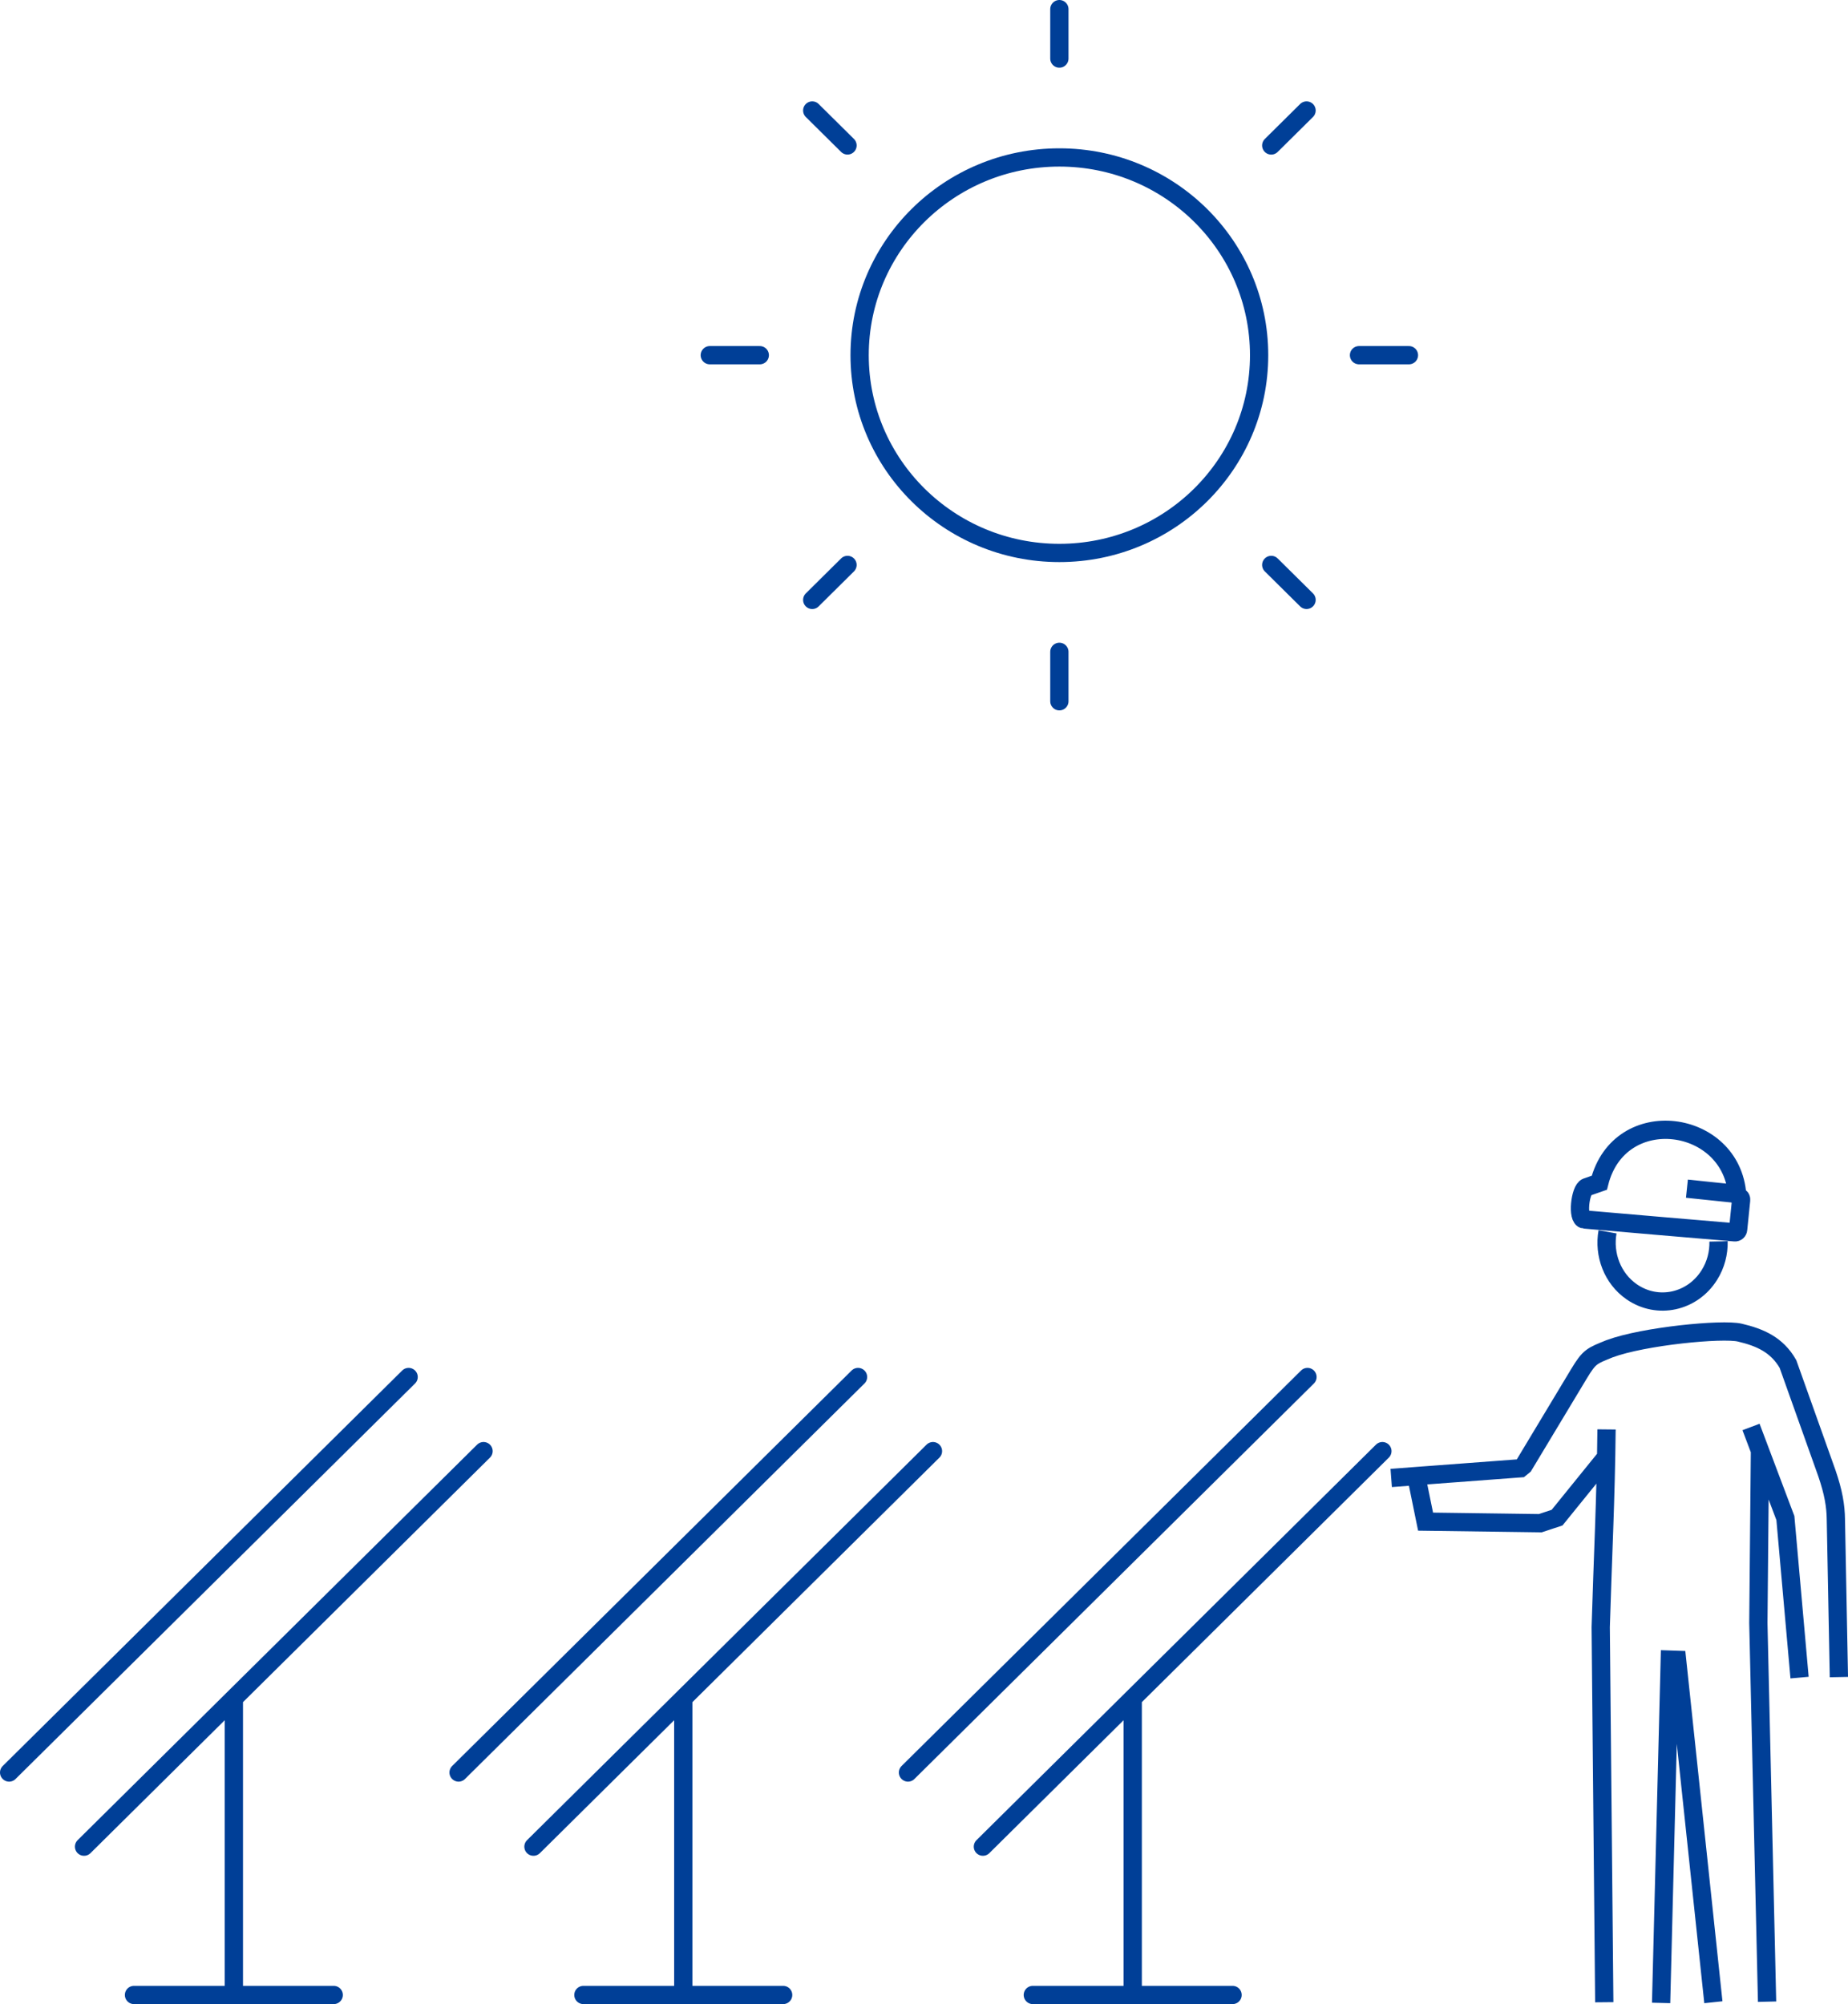 <svg xmlns="http://www.w3.org/2000/svg" xml:space="preserve" id="Ebene_1" x="0" y="0" version="1.1" viewBox="0 0 75.883 82.292">
  <path fill="none" stroke="#003F97" stroke-linecap="round" stroke-linejoin="round" stroke-miterlimit="10" stroke-width=".75" d="M16.779 56.542.375 72.782M3.451 75.827l16.404-16.241M9.603 81.917v-12.18M5.502 81.917h8.201M35.233 56.542 18.83 72.782M21.905 75.827 38.31 59.586M28.057 81.917v-12.18M23.956 81.917h8.202M53.688 56.542l-16.404 16.24M40.36 75.827l16.404-16.241M46.512 81.917v-12.18M42.41 81.917h8.202"/>
  <path fill="none" stroke="#003F97" stroke-miterlimit="2.613" stroke-width=".75" d="m71.33 49.024-2.061-.215m-3.26 1.772c-.166.93.197 1.914.995 2.465 1.062.732 2.486.424 3.185-.689.268-.426.389-.91.378-1.383m-5.515-.901c-.304-.023-.171-1.23.098-1.326l.522-.182c.829-3.281 5.447-2.635 5.662.51.012.082.177.045.16.201l-.122 1.203c-.005.074-.067.131-.139.123-2.061-.17-4.122-.353-6.181-.529zm6.849 8.521 1.411 3.74.582 6.551m-7.926-10.191c-.028 2.828-.155 5.289-.239 8.121l.146 15.4m6.685-.023-.358-15.545.066-7.084M58.155 60.61l4.276-.32.138-.113 2.265-3.764c.438-.727.536-.736 1.258-1.031 1.406-.521 4.639-.832 5.35-.662.83.195 1.524.498 1.976 1.289l1.598 4.484c.268.783.362 1.334.369 1.902l.124 6.469m-18.383-8.176 1.029-.078.382 1.871 4.711.064.69-.229 1.991-2.459m4.426 22.358-1.491-14.059-.299-.01-.356 14.098"/>
  <ellipse cx="43.5" cy="14.585" fill="none" stroke="#003F97" stroke-linecap="round" stroke-linejoin="round" stroke-miterlimit="10" stroke-width=".75" rx="8.202" ry="8.12"/>
  <path fill="none" stroke="#003F97" stroke-linecap="round" stroke-linejoin="round" stroke-miterlimit="10" stroke-width=".75" d="M43.5.375v2.03M43.5 26.765v2.03M33.352 4.537l1.449 1.435M52.2 23.197l1.45 1.435M29.146 14.585h2.052M55.804 14.585h2.05M33.352 24.633l1.449-1.436M52.2 5.973l1.45-1.436"/>
</svg>
